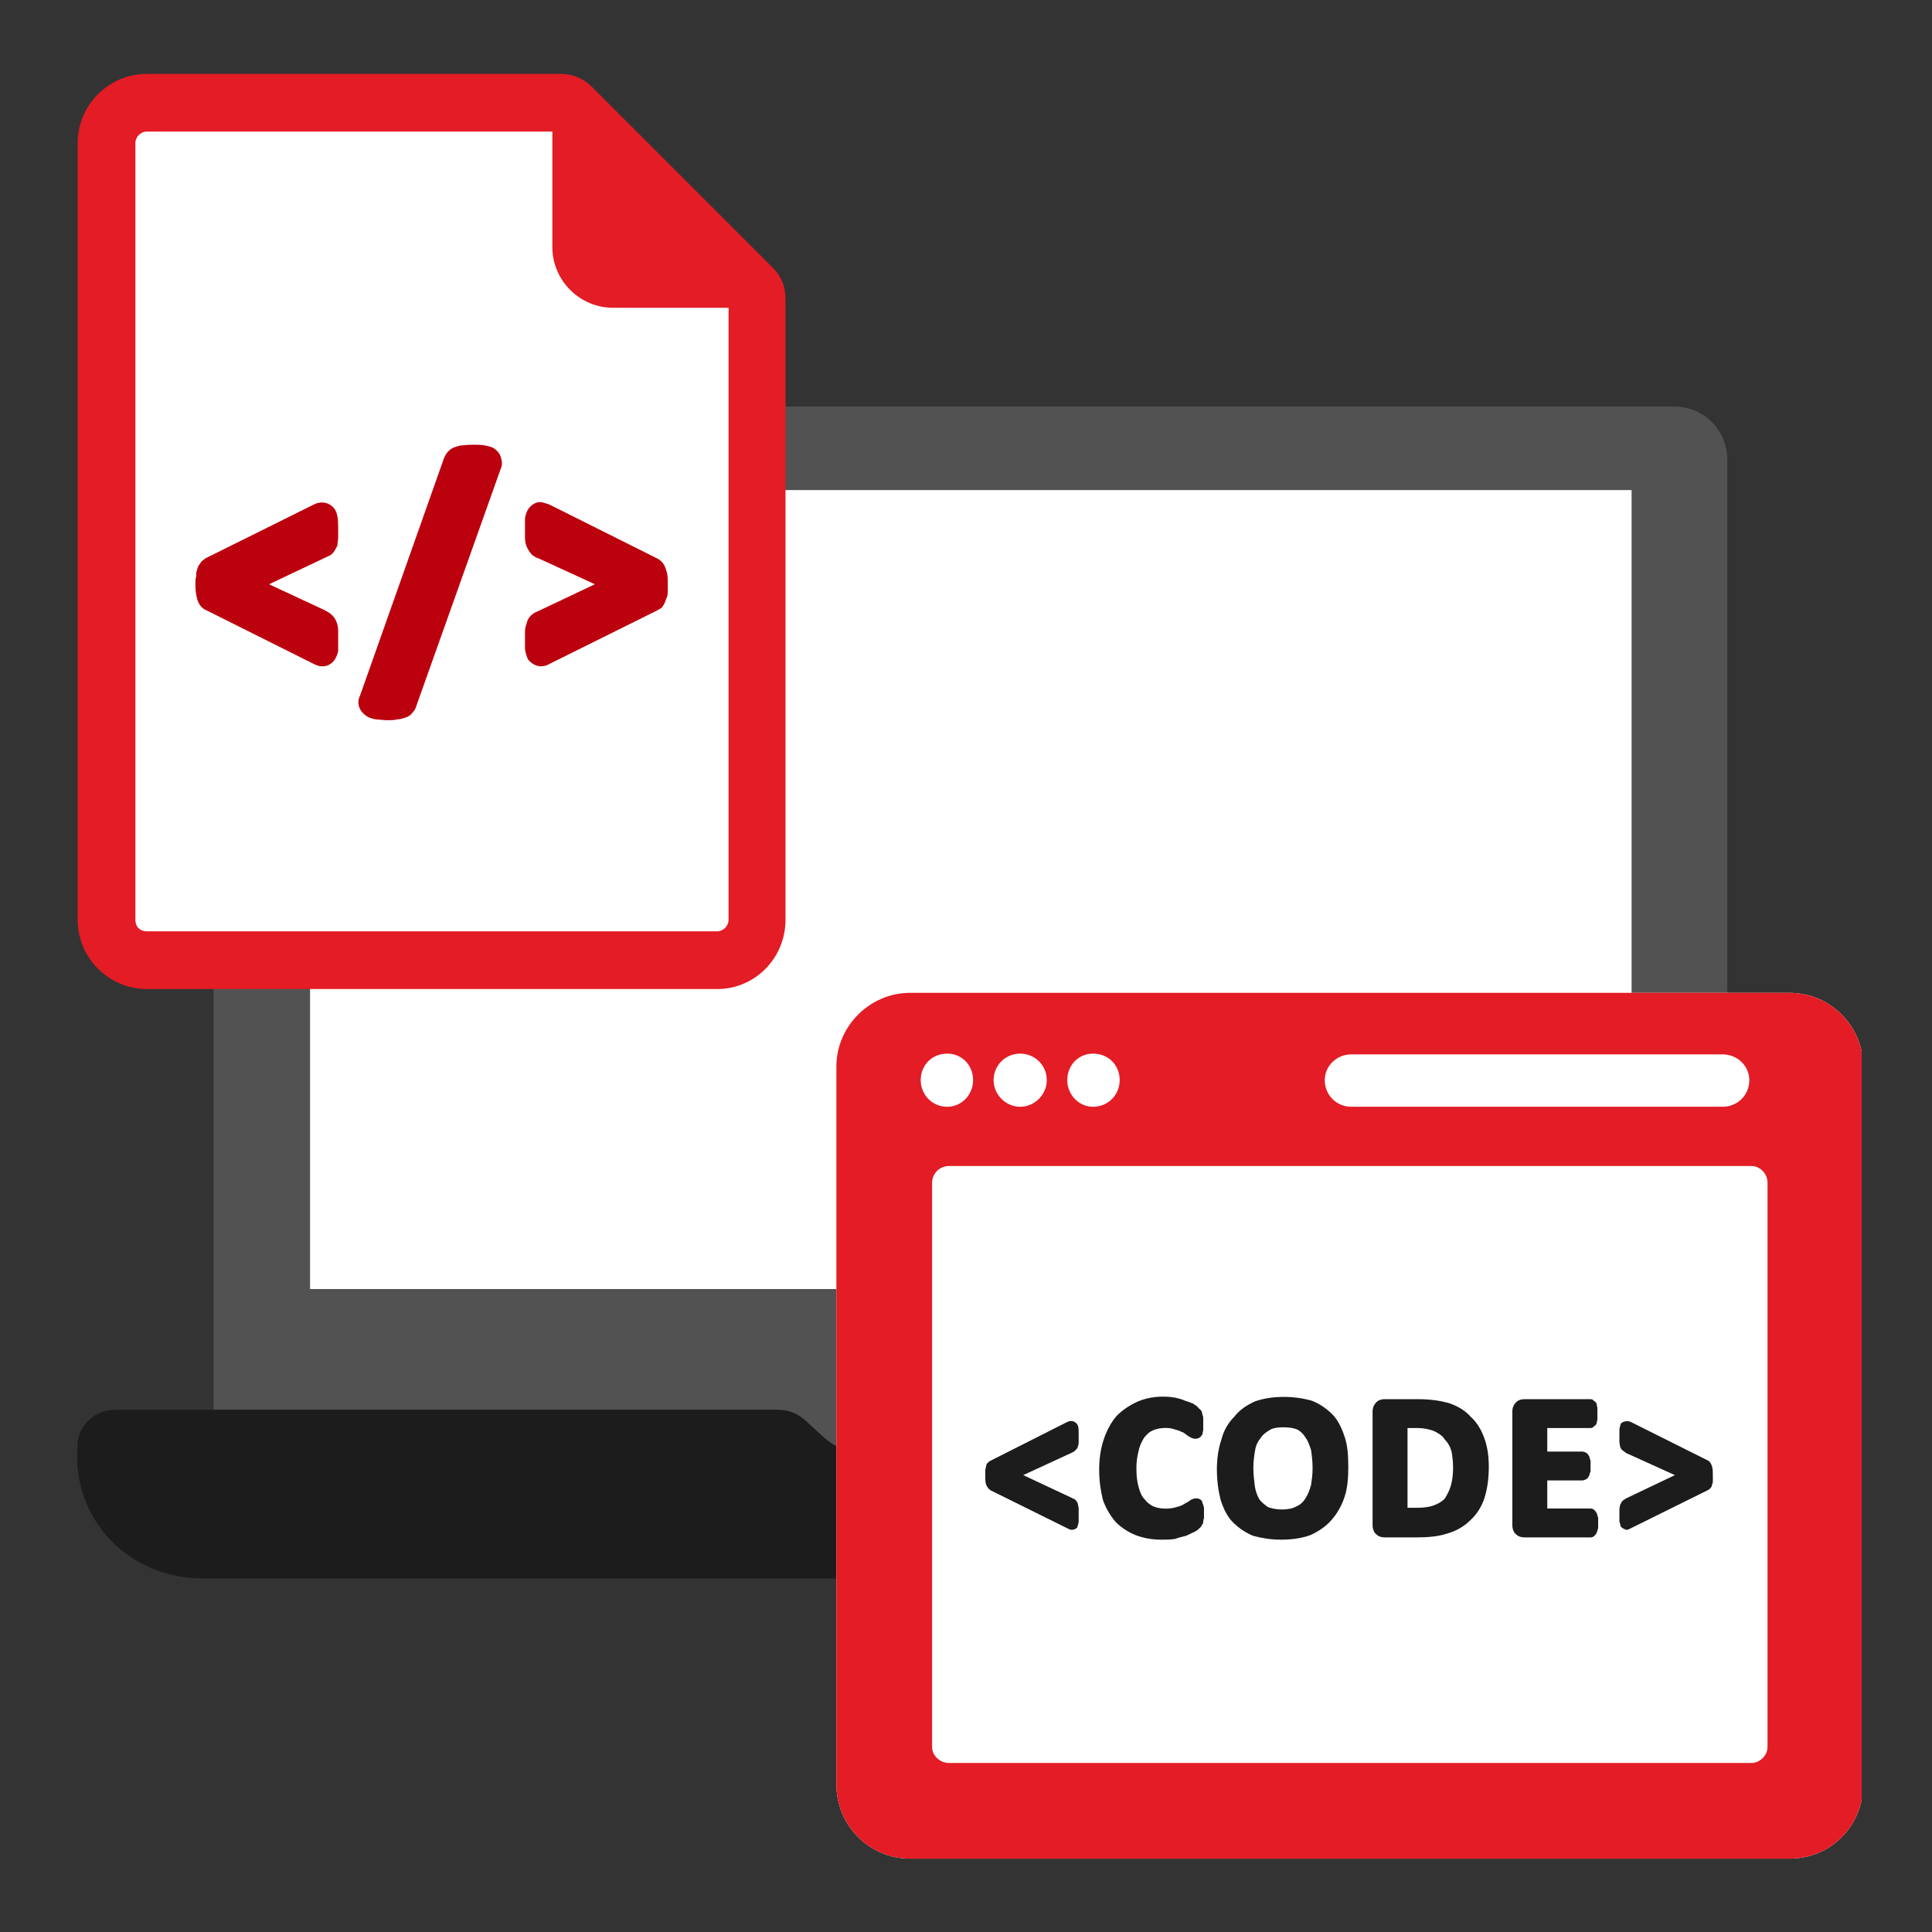 <svg xmlns="http://www.w3.org/2000/svg" xmlns:xlink="http://www.w3.org/1999/xlink" width="512" zoomAndPan="magnify" viewBox="0 0 384 384" height="512" preserveAspectRatio="xMidYMid meet" version="1.0"><rect x="0" y="0" width="384" height="384" fill="#333333" stroke="none"/><defs><clipPath id="65da675695"><path d="M 15 280 L 370.027 280 L 370.027 314 L 15 314 Z M 15 280 " clip-rule="nonzero"/></clipPath><clipPath id="e7f956346c"><path d="M 166 197 L 370.027 197 L 370.027 370 L 166 370 Z M 166 197 " clip-rule="nonzero"/></clipPath></defs><path fill="#525252" d="M 332.742 80.801 L 53.176 80.801 C 47.289 80.801 42.457 85.48 42.457 91.367 L 42.457 280.211 L 154.164 280.211 L 154.164 289.266 L 232.961 289.266 L 232.961 280.211 L 343.309 280.211 L 343.309 91.367 C 343.309 85.48 338.629 80.801 332.742 80.801 Z M 332.742 80.801 " fill-opacity="1" fill-rule="evenodd"/><g clip-path="url(#65da675695)"><path fill="#1c1c1c" d="M 370.328 286.398 C 369.727 282.777 366.707 280.211 362.934 280.211 L 230.848 280.211 C 229.035 280.211 227.375 280.965 226.016 282.172 L 222.395 285.492 C 219.676 287.91 216.055 289.266 212.434 289.266 L 173.484 289.266 C 169.711 289.266 166.09 287.91 163.371 285.344 L 159.898 282.172 C 158.543 280.965 156.73 280.211 154.77 280.211 L 22.836 280.211 C 19.211 280.211 16.043 282.777 15.438 286.398 C 15.438 286.551 15.438 286.852 15.438 287.152 C 14.078 301.797 25.551 313.723 40.195 313.723 L 343.309 313.723 C 358.254 313.723 370.48 301.496 370.328 286.398 Z M 370.328 286.398 " fill-opacity="1" fill-rule="evenodd"/></g><path fill="#ffffff" d="M 61.629 97.406 L 324.289 97.406 L 324.289 256.207 L 61.629 256.207 Z M 61.629 97.406 " fill-opacity="1" fill-rule="evenodd"/><g clip-path="url(#e7f956346c)"><path fill="#ffffff" d="M 180.883 197.336 L 355.688 197.336 C 363.84 197.336 370.328 203.977 370.328 211.98 L 370.328 354.629 C 370.328 362.934 363.84 369.422 355.688 369.422 L 180.883 369.422 C 172.883 369.422 166.238 362.934 166.238 354.629 L 166.238 211.98 C 166.238 203.977 172.883 197.336 180.883 197.336 Z M 180.883 197.336 " fill-opacity="1" fill-rule="evenodd"/><path fill="#e31c25" d="M 348.141 231.754 L 188.582 231.754 C 186.77 231.754 185.262 233.262 185.262 235.074 L 185.262 347.234 C 185.262 348.895 186.77 350.402 188.582 350.402 L 348.141 350.402 C 349.801 350.402 351.309 348.895 351.309 347.234 L 351.309 235.074 C 351.309 233.262 349.801 231.754 348.141 231.754 Z M 188.277 209.414 C 191.148 209.414 193.41 211.676 193.41 214.695 C 193.41 217.562 191.148 219.98 188.277 219.98 C 185.262 219.98 182.996 217.562 182.996 214.695 C 182.996 211.676 185.262 209.414 188.277 209.414 Z M 202.77 209.414 C 205.641 209.414 208.055 211.676 208.055 214.695 C 208.055 217.562 205.641 219.98 202.77 219.98 C 199.902 219.98 197.488 217.562 197.488 214.695 C 197.488 211.676 199.902 209.414 202.77 209.414 Z M 217.262 209.414 C 220.281 209.414 222.547 211.676 222.547 214.695 C 222.547 217.562 220.281 219.98 217.262 219.98 C 214.395 219.98 212.129 217.562 212.129 214.695 C 212.129 211.676 214.395 209.414 217.262 209.414 Z M 268.586 209.562 L 342.402 209.562 C 345.27 209.562 347.688 211.828 347.688 214.695 C 347.688 217.715 345.27 219.98 342.402 219.98 L 268.586 219.98 C 265.719 219.98 263.305 217.715 263.305 214.695 C 263.305 211.828 265.719 209.562 268.586 209.562 Z M 180.883 197.336 L 355.688 197.336 C 363.84 197.336 370.328 203.977 370.328 211.98 L 370.328 354.629 C 370.328 362.934 363.84 369.422 355.688 369.422 L 180.883 369.422 C 172.883 369.422 166.238 362.934 166.238 354.629 L 166.238 211.98 C 166.238 203.977 172.883 197.336 180.883 197.336 Z M 180.883 197.336 " fill-opacity="1" fill-rule="evenodd"/></g><path fill="#1c1c1c" d="M 213.789 288.211 C 213.941 288.059 214.242 287.758 214.242 287.457 C 214.395 287.152 214.395 286.852 214.395 286.551 C 214.395 286.098 214.395 285.645 214.395 285.191 C 214.395 284.133 214.395 283.531 214.094 283.078 C 213.789 282.625 213.035 282.172 212.129 282.625 L 196.883 290.324 C 196.582 290.477 196.43 290.625 196.281 290.777 C 196.129 290.926 195.977 291.23 195.977 291.531 C 195.977 291.684 195.828 291.984 195.828 292.285 C 195.828 292.438 195.828 292.891 195.828 293.191 C 195.828 293.945 195.828 294.551 195.977 295.004 C 196.129 295.457 196.43 295.91 196.883 296.211 L 212.129 303.758 C 212.434 303.91 212.734 304.059 212.883 304.059 C 213.035 304.059 213.035 304.059 213.035 304.059 C 213.488 304.059 213.789 303.91 214.094 303.609 C 214.242 303.305 214.242 303.004 214.395 302.551 C 214.395 302.25 214.395 301.797 214.395 301.344 C 214.395 300.738 214.395 300.285 214.395 299.832 C 214.395 299.531 214.242 299.23 214.242 298.93 C 214.094 298.477 213.941 298.324 213.641 298.023 C 213.488 297.871 213.188 297.871 213.035 297.719 L 203.375 293.191 L 213.188 288.664 C 213.488 288.512 213.641 288.359 213.789 288.211 Z M 213.789 288.211 " fill-opacity="1" fill-rule="nonzero"/><path fill="#1c1c1c" d="M 239 298.777 C 239 298.477 238.848 298.172 238.547 298.023 C 238.094 297.719 237.34 297.719 236.586 298.172 C 236.281 298.477 235.828 298.625 235.375 298.93 C 234.922 299.23 234.473 299.383 233.867 299.531 C 232.508 299.984 230.547 299.984 229.188 299.383 C 228.582 299.078 227.98 298.625 227.527 298.023 C 226.922 297.418 226.621 296.664 226.32 295.605 C 226.016 294.551 225.867 293.344 225.867 291.832 C 225.867 290.625 226.016 289.418 226.32 288.359 C 226.469 287.457 226.922 286.551 227.375 285.797 C 227.828 285.191 228.434 284.586 229.188 284.285 C 230.547 283.684 232.508 283.684 233.566 284.133 C 234.32 284.285 234.773 284.586 235.227 284.738 C 235.68 285.039 235.98 285.344 236.281 285.492 C 237.188 286.098 237.941 286.098 238.547 285.645 C 238.699 285.492 238.848 285.344 239 285.039 C 239 284.738 239.152 284.438 239.152 284.133 C 239.152 283.832 239.152 283.379 239.152 282.926 C 239.152 282.625 239.152 282.172 239.152 282.02 C 239.152 281.719 239.152 281.418 239 281.266 C 239 280.965 238.848 280.664 238.848 280.512 C 238.699 280.359 238.547 280.059 238.246 279.906 C 238.094 279.605 237.641 279.305 237.188 279.004 C 236.734 278.852 236.133 278.551 235.527 278.398 C 234.922 278.098 234.168 277.945 233.566 277.793 C 231 277.34 228.281 277.645 226.168 278.551 C 224.508 279.305 223.148 280.211 221.941 281.418 C 220.887 282.625 219.98 284.285 219.375 286.098 C 218.773 287.91 218.469 289.871 218.469 292.137 C 218.469 294.398 218.773 296.363 219.227 298.172 C 219.828 299.832 220.734 301.344 221.789 302.551 C 222.848 303.609 224.207 304.512 225.715 305.117 C 227.227 305.723 229.035 306.023 230.848 306.023 C 231.754 306.023 232.66 306.023 233.566 305.871 C 234.32 305.57 235.074 305.418 235.68 305.27 C 236.434 304.965 236.887 304.664 237.34 304.512 C 237.941 304.211 238.246 303.91 238.395 303.758 C 238.699 303.457 238.848 303.305 238.848 303.156 C 239 303.004 239.152 302.703 239.152 302.551 C 239.152 302.25 239.152 302.098 239.301 301.797 C 239.301 301.496 239.301 301.191 239.301 300.891 C 239.301 300.285 239.301 299.984 239.301 299.684 C 239.152 299.23 239.152 298.93 239 298.777 Z M 239 298.777 " fill-opacity="1" fill-rule="nonzero"/><path fill="#1c1c1c" d="M 264.812 281.117 C 263.605 279.906 262.246 279.004 260.738 278.398 C 259.078 277.945 257.266 277.645 255.152 277.645 C 253.039 277.645 251.074 277.945 249.414 278.551 C 247.754 279.305 246.395 280.211 245.34 281.57 C 244.133 282.777 243.227 284.285 242.773 286.098 C 242.168 287.91 241.867 289.871 241.867 291.984 C 241.867 294.398 242.168 296.363 242.621 298.172 C 243.227 299.984 243.98 301.496 245.039 302.551 C 246.246 303.758 247.605 304.664 249.113 305.27 C 250.773 305.723 252.586 306.023 254.699 306.023 C 256.812 306.023 258.773 305.723 260.434 305.117 C 262.094 304.363 263.453 303.457 264.66 302.098 C 265.719 300.891 266.625 299.383 267.227 297.57 C 267.832 295.758 267.984 293.797 267.984 291.531 C 267.984 289.266 267.832 287.152 267.227 285.492 C 266.625 283.684 265.871 282.172 264.812 281.117 Z M 260.887 291.832 C 260.887 293.039 260.738 294.098 260.586 295.152 C 260.285 296.211 259.98 296.965 259.527 297.719 C 259.078 298.477 258.473 299.078 257.719 299.383 C 256.207 300.285 253.492 300.137 251.98 299.531 C 251.379 299.078 250.773 298.625 250.32 298.023 C 249.867 297.266 249.566 296.363 249.414 295.457 C 249.266 294.25 249.113 293.039 249.113 291.684 C 249.113 290.625 249.266 289.418 249.414 288.512 C 249.566 287.457 249.867 286.699 250.473 285.945 C 250.926 285.191 251.527 284.738 252.285 284.285 C 252.887 283.832 253.945 283.684 255 283.684 C 256.207 283.684 257.113 283.832 257.867 284.133 C 258.625 284.586 259.078 285.039 259.527 285.797 C 259.98 286.398 260.285 287.305 260.586 288.211 C 260.738 289.266 260.887 290.477 260.887 291.832 Z M 260.887 291.832 " fill-opacity="1" fill-rule="nonzero"/><path fill="#1c1c1c" d="M 292.285 281.57 C 291.23 280.359 289.719 279.453 287.91 278.852 C 286.246 278.398 284.285 278.098 281.871 278.098 L 275.227 278.098 C 274.625 278.098 274.02 278.246 273.566 278.699 C 273.113 279.152 272.812 279.758 272.812 280.512 L 272.812 303.156 C 272.812 303.91 273.113 304.664 273.566 304.965 C 274.02 305.418 274.625 305.57 275.227 305.57 L 281.418 305.57 C 283.684 305.57 285.797 305.418 287.605 304.816 C 289.266 304.363 290.926 303.457 292.137 302.25 C 293.344 301.191 294.398 299.684 295.004 297.871 C 295.605 296.059 295.91 293.945 295.91 291.531 C 295.91 289.266 295.605 287.457 295.004 285.797 C 294.398 284.133 293.492 282.625 292.285 281.57 Z M 281.57 299.684 L 279.758 299.684 L 279.758 283.832 L 281.57 283.832 C 283.078 283.832 284.285 284.133 285.039 284.438 C 285.945 284.891 286.699 285.344 287.152 286.098 C 287.758 286.699 288.211 287.457 288.512 288.512 C 288.664 289.418 288.812 290.477 288.812 291.684 C 288.812 293.039 288.664 294.25 288.359 295.305 C 288.059 296.363 287.605 297.117 287.152 297.871 C 286.551 298.477 285.797 298.93 284.891 299.23 C 284.133 299.531 282.926 299.684 281.57 299.684 Z M 281.57 299.684 " fill-opacity="1" fill-rule="nonzero"/><path fill="#1c1c1c" d="M 317.344 300.738 C 317.195 300.438 317.043 300.285 316.891 300.137 C 316.59 299.832 316.289 299.832 315.984 299.832 L 307.531 299.832 L 307.531 294.25 L 314.477 294.25 C 314.777 294.25 315.078 294.098 315.383 293.945 C 315.531 293.797 315.684 293.645 315.836 293.344 C 315.984 293.039 315.984 292.738 316.137 292.438 C 316.137 292.137 316.137 291.832 316.137 291.379 C 316.137 290.926 316.137 290.625 316.137 290.324 C 315.984 290.023 315.984 289.719 315.836 289.418 C 315.684 289.117 315.531 288.965 315.383 288.812 C 315.078 288.664 314.777 288.512 314.477 288.512 L 307.531 288.512 L 307.531 283.832 L 315.984 283.832 C 316.289 283.832 316.59 283.832 316.742 283.531 C 317.043 283.379 317.195 283.23 317.344 282.926 C 317.344 282.625 317.496 282.324 317.496 282.02 C 317.496 281.719 317.496 281.418 317.496 280.965 C 317.496 280.512 317.496 280.211 317.496 279.906 C 317.496 279.605 317.344 279.305 317.344 279.004 C 317.195 278.699 317.043 278.551 316.742 278.398 C 316.59 278.098 316.289 278.098 315.984 278.098 L 303.004 278.098 C 302.398 278.098 301.797 278.246 301.344 278.699 C 300.891 279.152 300.59 279.758 300.59 280.512 L 300.59 303.156 C 300.59 303.91 300.891 304.664 301.344 304.965 C 301.797 305.418 302.398 305.57 303.004 305.57 L 315.984 305.57 C 316.289 305.57 316.59 305.57 316.891 305.27 C 317.043 305.117 317.195 304.965 317.344 304.664 C 317.496 304.363 317.496 304.059 317.645 303.758 C 317.645 303.457 317.645 303.156 317.645 302.703 C 317.645 302.25 317.645 301.945 317.645 301.645 C 317.496 301.344 317.496 301.043 317.344 300.738 Z M 317.344 300.738 " fill-opacity="1" fill-rule="nonzero"/><path fill="#1c1c1c" d="M 340.289 291.531 C 340.137 290.926 339.836 290.477 339.535 290.324 L 324.137 282.625 C 323.836 282.473 323.535 282.473 323.383 282.473 C 322.93 282.473 322.477 282.625 322.176 282.926 C 322.023 283.23 322.023 283.531 321.871 283.984 C 321.871 284.285 321.871 284.738 321.871 285.191 C 321.871 285.797 321.871 286.246 321.871 286.551 C 321.871 287.004 322.023 287.305 322.023 287.605 C 322.176 287.91 322.324 288.211 322.629 288.359 C 322.777 288.512 323.082 288.664 323.23 288.812 L 332.895 293.191 L 323.082 297.871 C 322.93 298.023 322.629 298.172 322.477 298.324 C 322.324 298.477 322.176 298.777 322.023 299.078 C 322.023 299.23 321.871 299.684 321.871 299.984 C 321.871 300.285 321.871 300.738 321.871 301.344 C 321.871 301.797 321.871 302.098 321.871 302.398 C 322.023 302.852 322.023 303.156 322.176 303.457 C 322.477 303.758 322.777 303.91 323.23 304.059 C 323.23 304.059 323.23 304.059 323.383 304.059 C 323.535 304.059 323.836 303.91 324.137 303.758 L 339.383 296.211 C 339.684 296.059 339.836 295.91 339.988 295.758 C 340.137 295.605 340.289 295.305 340.289 295.004 C 340.441 294.852 340.441 294.551 340.441 294.25 C 340.441 293.945 340.441 293.645 340.441 293.344 C 340.441 292.59 340.441 291.984 340.289 291.531 Z M 340.289 291.531 " fill-opacity="1" fill-rule="nonzero"/><path fill="#e31c25" d="M 29.176 14.684 L 111.445 14.684 C 113.859 14.684 115.973 15.59 117.633 17.25 L 153.711 53.328 C 155.371 54.988 156.125 57.102 156.125 59.363 L 156.125 182.844 C 156.125 190.391 150.09 196.582 142.539 196.582 L 29.176 196.582 C 21.625 196.582 15.438 190.391 15.438 182.844 L 15.438 28.418 C 15.438 20.871 21.625 14.684 29.176 14.684 Z M 29.176 14.684 " fill-opacity="1" fill-rule="evenodd"/><path fill="#ffffff" d="M 144.805 61.176 L 121.859 61.176 C 115.219 61.176 109.785 55.742 109.785 49.102 L 109.785 26.156 L 29.176 26.156 C 27.965 26.156 26.91 27.211 26.91 28.418 L 26.91 182.844 C 26.91 184.203 27.816 185.109 29.176 185.109 L 142.539 185.109 C 143.746 185.109 144.805 184.051 144.805 182.844 Z M 144.805 61.176 " fill-opacity="1" fill-rule="evenodd"/><path fill="#bb000e" d="M 66.008 110.086 C 66.461 109.633 66.762 109.027 67.062 108.426 C 67.062 107.973 67.215 107.367 67.215 106.766 C 67.215 106.312 67.215 105.707 67.215 104.801 C 67.215 103.141 67.062 102.086 66.609 101.328 C 65.855 100.121 64.195 99.367 62.383 100.273 L 40.797 110.992 L 40.043 111.594 L 39.742 112.047 C 39.438 112.352 39.289 112.801 39.137 113.406 C 38.984 113.707 38.984 114.16 38.984 114.613 C 38.836 115.066 38.836 115.52 38.836 116.125 C 38.836 117.332 38.984 118.238 39.137 118.84 C 39.438 120.199 40.195 120.953 40.949 121.258 L 62.383 131.973 C 62.988 132.277 63.441 132.426 63.895 132.426 C 63.895 132.426 64.043 132.426 64.195 132.426 C 65.102 132.426 65.855 131.973 66.461 131.219 C 66.762 130.766 67.062 130.164 67.215 129.406 C 67.215 128.953 67.215 128.199 67.215 127.445 C 67.215 126.539 67.215 125.934 67.215 125.332 C 67.215 124.727 67.062 124.125 66.914 123.672 C 66.609 122.918 66.156 122.312 65.703 122.012 C 65.402 121.707 64.949 121.559 64.496 121.258 L 53.477 116.125 L 64.949 110.688 C 65.254 110.539 65.703 110.387 66.008 110.086 Z M 66.008 110.086 " fill-opacity="1" fill-rule="nonzero"/><path fill="#bb000e" d="M 98.16 89.102 C 97.707 88.801 96.953 88.648 96.199 88.5 C 95.293 88.348 93.328 88.348 92.121 88.5 C 91.52 88.5 91.066 88.648 90.613 88.801 C 90.008 88.953 89.555 89.254 89.102 89.707 C 88.648 90.16 88.348 90.762 88.195 91.215 L 71.594 138.164 C 71.289 138.766 71.141 139.52 71.289 140.125 C 71.441 141.031 72.047 141.785 72.949 142.391 C 73.402 142.691 74.008 142.844 74.762 142.992 C 75.367 142.992 76.121 143.145 77.027 143.145 C 77.781 143.145 78.387 143.145 78.84 142.992 C 79.441 142.992 79.895 142.844 80.348 142.691 C 80.953 142.539 81.555 142.238 81.855 141.785 C 82.309 141.332 82.613 140.879 82.762 140.277 L 99.52 93.18 C 99.82 92.574 99.82 91.973 99.668 91.367 C 99.52 90.461 99.066 89.707 98.16 89.102 Z M 98.16 89.102 " fill-opacity="1" fill-rule="nonzero"/><path fill="#bb000e" d="M 132.426 113.406 C 132.125 112.199 131.52 111.445 130.613 110.992 L 109.18 100.273 C 108.727 100.121 108.273 99.973 107.672 99.82 C 106.613 99.668 105.707 100.273 105.105 101.027 C 104.652 101.633 104.5 102.234 104.348 102.992 C 104.348 103.445 104.348 104.047 104.348 104.953 C 104.348 105.707 104.348 106.461 104.348 106.914 C 104.348 107.672 104.5 108.121 104.652 108.574 C 104.953 109.332 105.406 109.934 105.859 110.387 C 106.312 110.688 106.613 110.84 107.066 110.992 L 118.238 116.125 L 106.766 121.559 C 106.312 121.707 105.859 122.012 105.559 122.312 C 105.105 122.766 104.801 123.219 104.652 123.973 C 104.5 124.426 104.348 124.879 104.348 125.484 C 104.348 126.086 104.348 126.691 104.348 127.445 C 104.348 128.199 104.348 128.805 104.348 129.105 C 104.5 129.859 104.652 130.465 104.953 131.066 C 105.559 131.824 106.312 132.277 107.219 132.426 C 107.367 132.426 107.52 132.426 107.52 132.426 C 108.121 132.426 108.727 132.277 109.18 131.973 L 130.465 121.406 L 131.52 120.805 L 131.824 120.352 C 132.125 119.898 132.277 119.445 132.426 118.992 C 132.578 118.691 132.727 118.238 132.727 117.785 C 132.727 117.332 132.727 116.727 132.727 116.273 C 132.727 115.066 132.727 114.16 132.426 113.406 Z M 132.426 113.406 " fill-opacity="1" fill-rule="nonzero"/></svg>